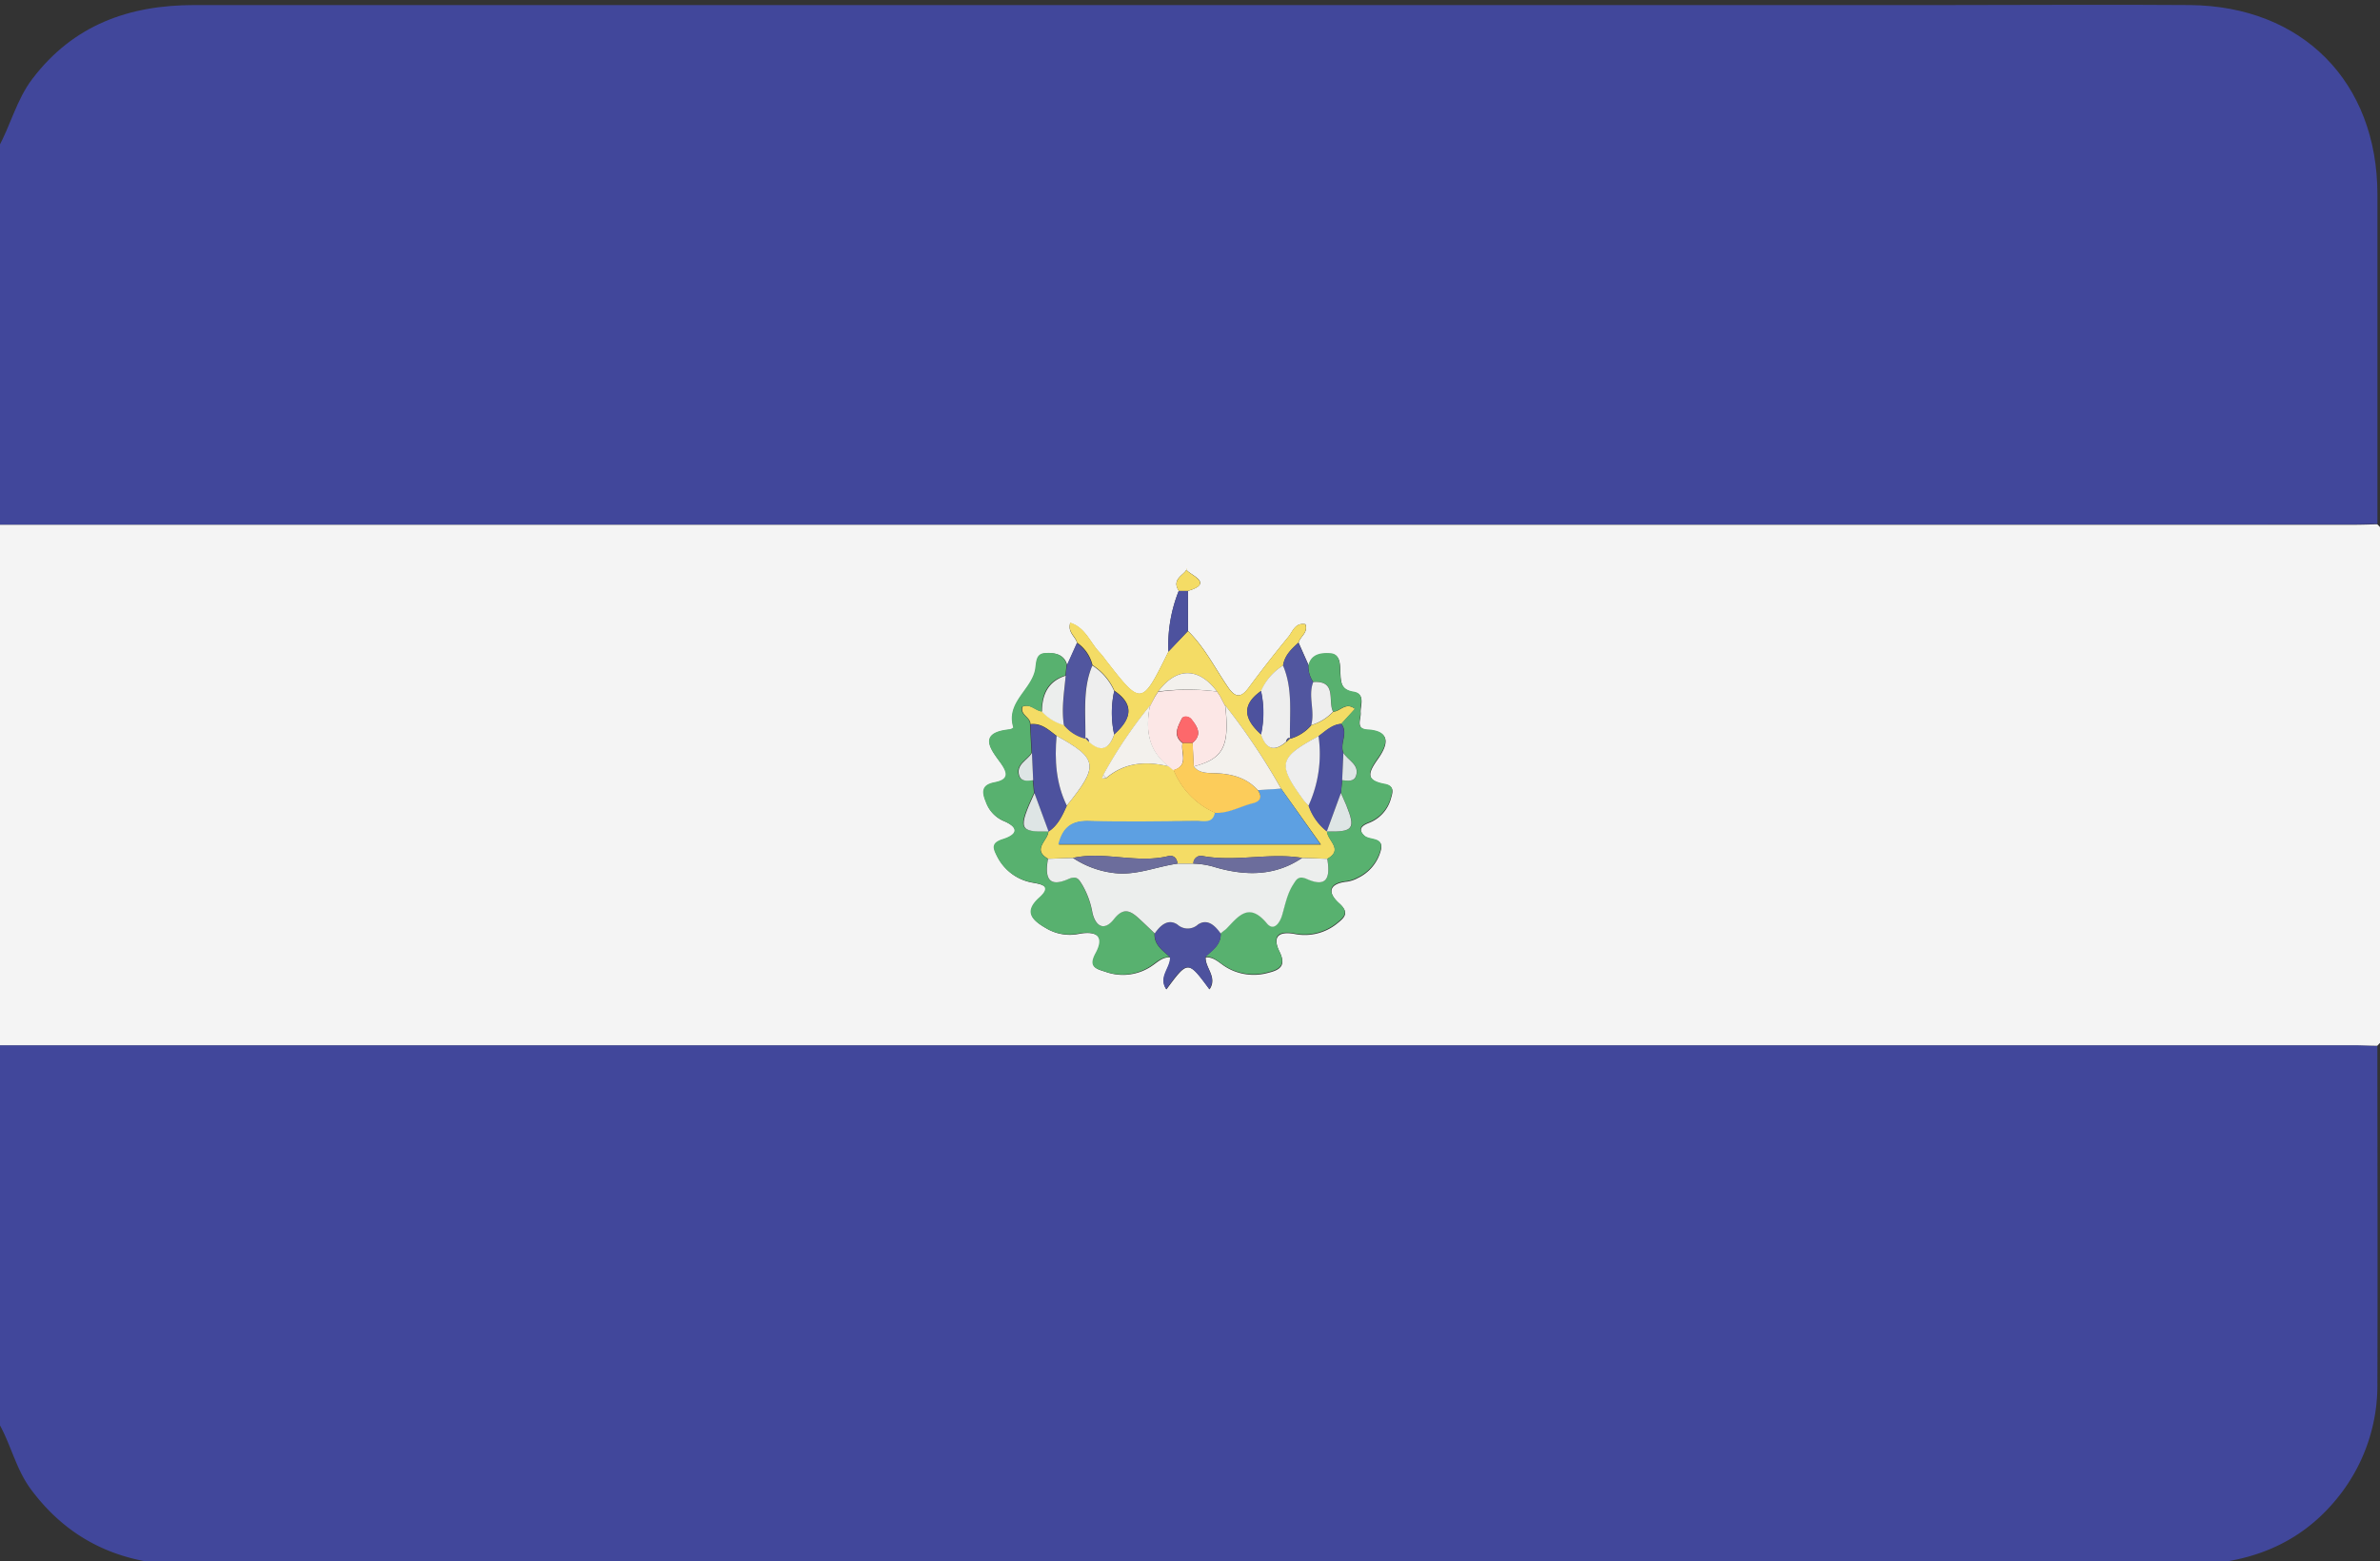 <svg id="Capa_1" data-name="Capa 1" xmlns="http://www.w3.org/2000/svg" viewBox="0 0 408.7 268.16"><rect x="0" y="0" width="408.7" height="268.16" fill="#333333" stroke="none"/><defs><style>.cls-1{fill:#41479b;}.cls-2{fill:#f4f4f4;}.cls-3{fill:#f4dc65;}.cls-4{fill:#58b16f;}.cls-5{fill:#4d529e;}.cls-6{fill:#51569f;}.cls-7{fill:#eceeed;}.cls-8{fill:#5da0e2;}.cls-9{fill:#fce7e6;}.cls-10{fill:#fccc5a;}.cls-11{fill:#f3f1ed;}.cls-12{fill:#eee;}.cls-13{fill:#6c6d9c;}.cls-14{fill:#dee5e5;}.cls-15{fill:#fd686b;}</style></defs><title>pais</title><path class="cls-1" d="M-.37,90.13V25.48C1.81,21.6,2.8,17.17,5.56,13.54,12.6,4.28,22.14.86,33.41.87q150.39,0,300.77,0c14,0,27.93-.11,41.89,0,19.31.19,32.15,13.2,32.19,32.48,0,18.88,0,37.76,0,56.64-1.33,0-2.66.08-4,.08Z"/><path class="cls-1" d="M-.37,244.17V179.52H404.25c1.33,0,2.65.06,4,.09,0,19.28.07,38.56,0,57.84a30.67,30.67,0,0,1-6.21,19c-6.94,9.15-16.48,12.37-27.57,12.36q-156.17,0-312.34,0c-10,0-20,0-29.92,0-11-.05-20.15-3.93-26.89-13C2.67,252.25,1.84,247.88-.37,244.17Z"/><path class="cls-2" d="M408.23,179.61c-1.33,0-2.65-.09-4-.09H-.37V90.13H404.24c1.33,0,2.66-.05,4-.08l.84.88v87.8ZM204,101.49c5.21-1.54-1-3.11-.23-3.93.16,1-2.82,1.68-1.34,3.91a25.14,25.14,0,0,0-1.78,10.47c-4.63,9.37-4.63,9.37-10.8,1.43a15.09,15.09,0,0,0-1-1.25c-1.64-1.67-2.42-4.27-5.07-5.12-.48,1.69.93,2.34,1.18,3.45l-1.7,3.78c-.54-2-2.34-2.12-3.8-2-1.7.13-1.37,1.93-1.69,3.14-.87,3.34-5,5.46-3.67,9.64a1.43,1.43,0,0,1-.64.31c-5.9.57-3,3.73-1.48,5.88s.94,2.81-1.1,3.21c-2.29.45-2.22,1.7-1.49,3.43a5.46,5.46,0,0,0,2.88,3.13c2.84,1.16,2.54,2.4,0,3.21-2,.64-1.64,1.61-1,2.9a8.31,8.31,0,0,0,6.15,4.54c1.16.23,3.49.48,1.15,2.57-2.93,2.62-1,4.07,1.36,5.4a7.89,7.89,0,0,0,5.4.8c3-.54,4.5.44,2.89,3.38-1.24,2.29-.07,2.62,1.59,3.13a8.79,8.79,0,0,0,8-1c1-.67,1.84-1.55,3.16-1.47.11,1.82-2.07,3.4-.66,5.5,3.7-5,3.7-5,7.4,0,1.41-2.1-.77-3.68-.66-5.5,1.32-.08,2.19.81,3.17,1.47a9.17,9.17,0,0,0,7.59,1.18c2.26-.53,3-1.42,1.91-3.62-1.32-2.72,0-3.49,2.53-3.06a8.82,8.82,0,0,0,7.46-1.86c1.26-1,2-1.82.28-3.34-2.09-1.88-1.8-3.44,1.34-3.77a5.54,5.54,0,0,0,1.87-.64,7.28,7.28,0,0,0,3.93-4.78c.55-2.23-1.89-1.56-2.81-2.42-1.32-1.24-.21-1.86.67-2.22a6.22,6.22,0,0,0,3.87-4.24c.29-1,.66-2.09-1-2.4-3.54-.65-2.83-2.11-1.17-4.46,1.24-1.78,2.67-4.6-1.75-4.88-2.26-.15-1.18-1.87-1.28-3s.89-3.16-1.19-3.5c-2.25-.37-2.2-1.76-2.3-3.44-.06-1.22.06-3-1.63-3.15-1.44-.11-3.26,0-3.8,2L223,110.38c.26-1.08,1.71-1.73,1.17-3.17-1.77-.31-2.18,1.26-2.92,2.17q-3.53,4.29-6.82,8.74c-1.33,1.79-2.29,1.73-3.55-.1-2.23-3.25-4-6.84-6.86-9.64Z"/><path class="cls-3" d="M204,108.38c2.86,2.8,4.63,6.39,6.86,9.64,1.26,1.83,2.22,1.89,3.55.1q3.3-4.45,6.82-8.74c.74-.91,1.15-2.48,2.92-2.17.54,1.44-.91,2.09-1.17,3.17-1.21,1.09-2.37,2.2-2.64,3.92a9.8,9.8,0,0,0-3.76,4.37c-3.6,2.5-2.78,5,0,7.48.84,2.45,2.21,3.09,4.31,1.27l.68-.63,0,.09a7.47,7.47,0,0,0,3.64-2.34,8.38,8.38,0,0,0,3.75-2.31c1.2,0,2.12-1.74,3.73-.47l-2.34,2.56c-1.59.15-2.68,1.24-3.88,2.11-6.89,3.71-7.13,4.78-2.52,11.08a9.26,9.26,0,0,0,.81.85,9.45,9.45,0,0,0,3.15,4.44c0,1.56,2.88,3.08.07,4.69l-4.33-.14c-5.69-.93-11.42.72-17.1-.32a1.28,1.28,0,0,0-1.59,1.3H202.2c-.09-1-.73-1.5-1.59-1.29-5.43,1.32-10.93-.87-16.35.31l-4.29.14c-2.81-1.6,0-3.12.07-4.68,1.63-1.07,2.39-2.75,3.15-4.44,5.55-6.88,5.38-8-1.76-12-1.35-1-2.58-2.23-4.48-2,.05-1.2-1.82-1.57-1.35-3,1.38-.59,2.23.72,3.37.82a8.36,8.36,0,0,0,3.76,2.31,7,7,0,0,0,3.65,2.31l0-.1.67.67c2.14,1.89,3.47,1.11,4.32-1.3,2.78-2.48,3.62-5,0-7.45a10,10,0,0,0-3.76-4.4,6.57,6.57,0,0,0-2.64-3.85c-.25-1.11-1.66-1.76-1.18-3.45,2.65.85,3.43,3.45,5.07,5.12a15.09,15.09,0,0,1,1,1.25c6.17,7.94,6.17,7.94,10.8-1.43Zm-6.47,12.88,0-.11a78.38,78.38,0,0,0-8.05,11.95l-.21.62.71-.08c3.22-2.74,6.91-2.94,10.81-2l.77.61a13.48,13.48,0,0,0,7.17,7.35c-.33,2-1.88,1.46-3.1,1.46-6.23,0-12.46.15-18.68,0-2.91-.09-4.38,1.1-5.11,4h45L220,135.46a111.76,111.76,0,0,0-9.61-14.31v.11l-.85-1.65-.54-.83c-3.16-4.22-7-4.22-10.12,0l-.53.83Z"/><path class="cls-4" d="M227.93,147.49c2.81-1.61,0-3.13-.07-4.69h0c4.54.12,5-.46,3.36-4.46-.3-.73-.63-1.43-.94-2.14.07-.73.14-1.46.22-2.2.92.1,2.05.33,2.39-.78.6-1.94-1.42-2.62-2.18-3.92-.71-1.61.92-3.41-.39-5l2.34-2.56c-1.61-1.27-2.53.46-3.73.47-.93-1.83.72-5.38-3.4-5.08a4.73,4.73,0,0,1-.84-2.94c.54-2,2.36-2.1,3.8-2,1.69.14,1.57,1.93,1.63,3.15.1,1.68.05,3.07,2.3,3.44,2.08.34,1.08,2.22,1.19,3.5s-1,2.88,1.28,3c4.42.28,3,3.1,1.75,4.88-1.66,2.35-2.37,3.81,1.17,4.46,1.67.31,1.3,1.41,1,2.4a6.22,6.22,0,0,1-3.87,4.24c-.88.36-2,1-.67,2.22.92.86,3.36.19,2.81,2.42a7.28,7.28,0,0,1-3.93,4.78,5.54,5.54,0,0,1-1.87.64c-3.14.33-3.43,1.89-1.34,3.77,1.69,1.52,1,2.31-.28,3.34a8.82,8.82,0,0,1-7.46,1.86c-2.54-.43-3.85.34-2.53,3.06,1.08,2.2.35,3.09-1.91,3.62a9.17,9.17,0,0,1-7.59-1.18c-1-.66-1.85-1.55-3.17-1.47,1.2-1.14,2.73-2.07,2.62-4.06.29-.25.61-.49.89-.76,2.09-2.07,3.9-4.79,7-1,1.25,1.51,2.31-.22,2.65-1.42.52-1.77.8-3.6,1.85-5.18.56-.84.87-1.66,2.4-1C228.16,152.62,228.41,150.31,227.93,147.49Z"/><path class="cls-4" d="M180,142.81c0,1.56-2.88,3.08-.07,4.68-.47,2.82-.22,5.13,3.5,3.48,1.52-.67,1.84.15,2.39,1a14.56,14.56,0,0,1,1.74,4.8c.56,2.4,2.06,3.16,3.68,1.1,1.73-2.21,3-1.34,4.44,0,.87.8,1.72,1.63,2.58,2.44-.12,2,1.41,2.92,2.61,4.06-1.32-.08-2.18.8-3.16,1.47a8.79,8.79,0,0,1-8,1c-1.66-.51-2.83-.84-1.59-3.13,1.61-2.94.09-3.92-2.89-3.38a7.89,7.89,0,0,1-5.4-.8c-2.38-1.33-4.29-2.78-1.36-5.4,2.34-2.09,0-2.34-1.15-2.57a8.31,8.31,0,0,1-6.15-4.54c-.66-1.29-1.05-2.26,1-2.9,2.57-.81,2.87-2,0-3.21a5.46,5.46,0,0,1-2.88-3.13c-.73-1.73-.8-3,1.49-3.43,2-.4,2.52-1.19,1.1-3.21s-4.42-5.31,1.48-5.88a1.43,1.43,0,0,0,.64-.31c-1.29-4.18,2.8-6.3,3.67-9.64.32-1.21,0-3,1.69-3.14,1.46-.11,3.26,0,3.8,2l-.21,1.83c-3.08.94-4.1,3.22-4.06,6.2-1.14-.1-2-1.41-3.37-.82-.47,1.41,1.4,1.78,1.35,3,.09,1.63.17,3.26.26,4.88-.76,1.3-2.78,2-2.18,3.92.34,1.11,1.47.88,2.39.79l.22,2.21c-2.85,6.21-2.67,6.71,2.42,6.58Z"/><path class="cls-5" d="M200.91,164.38c-1.2-1.14-2.73-2.07-2.61-4.06,1-1.39,2.28-2.59,3.89-1.53a2.62,2.62,0,0,0,3.53,0c1.6-1,2.93.12,3.89,1.53.11,2-1.42,2.92-2.62,4.06-.11,1.82,2.07,3.4.66,5.5-3.7-5-3.7-5-7.4,0C198.84,167.78,201,166.2,200.91,164.38Z"/><path class="cls-6" d="M224.67,114.21a4.73,4.73,0,0,0,.84,2.94c-.93,2.43.34,4.95-.35,7.39a7.47,7.47,0,0,1-3.64,2.34c-.1-4.23.54-8.52-1.2-12.58.27-1.72,1.43-2.83,2.64-3.92Z"/><path class="cls-6" d="M183,116.06l.21-1.83,1.7-3.78a6.57,6.57,0,0,1,2.64,3.85c-1.72,4.07-1.11,8.36-1.2,12.58a6.9,6.9,0,0,1-3.65-2.32C182.28,121.71,182.78,118.89,183,116.06Z"/><path class="cls-5" d="M204,108.38l-3.36,3.56a25.14,25.14,0,0,1,1.78-10.47l1.57,0Z"/><path class="cls-3" d="M204,101.49l-1.57,0c-1.48-2.23,1.5-2.94,1.34-3.91C203,98.38,209.18,100,204,101.49Z"/><path class="cls-7" d="M209.61,160.32c-1-1.41-2.29-2.58-3.89-1.53a2.62,2.62,0,0,1-3.53,0c-1.61-1.06-2.93.14-3.89,1.53-.86-.81-1.71-1.64-2.58-2.44-1.46-1.35-2.71-2.22-4.44,0-1.62,2.06-3.12,1.3-3.68-1.1a14.56,14.56,0,0,0-1.74-4.8c-.55-.85-.87-1.67-2.39-1-3.72,1.65-4-.66-3.5-3.48l4.29-.14a16.11,16.11,0,0,0,7,2.58c3.79.49,7.28-1.09,10.93-1.6h2.71a13.51,13.51,0,0,1,3.86.64c5.13,1.47,10.17,1.53,14.83-1.62l4.33.14c.48,2.82.23,5.13-3.49,3.48-1.53-.67-1.84.15-2.4,1-1,1.58-1.33,3.41-1.85,5.18-.34,1.2-1.4,2.93-2.65,1.42-3.14-3.79-4.95-1.07-7,1C210.22,159.83,209.9,160.07,209.61,160.32Z"/><path class="cls-8" d="M220,135.46l6.74,9.53h-45c.73-2.86,2.2-4.05,5.11-4,6.22.18,12.45.07,18.68,0,1.22,0,2.77.5,3.1-1.46,2.31.12,4.3-1.09,6.45-1.63,1.28-.31,1.76-1,.9-2.26Z"/><path class="cls-9" d="M209,118.78l.54.83.85,1.65v-.11c.79,7-.31,9.17-5.41,10.49l-.19-4.06c1.7-1.42.8-2.79-.18-4-.42-.54-1.41-.71-1.7-.09-.63,1.33-1.56,2.84.16,4.15-.38,1.6,1.18,3.85-1.57,4.66l-.77-.61c-3.61-2.72-4.07-6.41-3.26-10.49v.11l.86-1.65.53-.83A38.1,38.1,0,0,1,209,118.78Z"/><path class="cls-10" d="M201.52,132.25c2.75-.81,1.19-3.06,1.57-4.66h1.72c.06,1.35.13,2.71.19,4.06,1.07,1.3,2.64,1.09,4,1.17,2.72.15,5.14.82,7,2.9.86,1.22.38,1.95-.9,2.26-2.15.54-4.14,1.75-6.45,1.63A13.48,13.48,0,0,1,201.52,132.25Z"/><path class="cls-11" d="M216,135.71c-1.88-2.08-4.3-2.75-7-2.9-1.38-.08-3,.13-4-1.17,5.1-1.32,6.2-3.44,5.41-10.49A111.76,111.76,0,0,1,220,135.46Z"/><path class="cls-5" d="M230.48,134c-.08.74-.15,1.47-.22,2.2l-2.42,6.6h0a9.45,9.45,0,0,1-3.15-4.44,21.37,21.37,0,0,0,1.71-11.93c1.2-.87,2.29-2,3.88-2.11,1.31,1.57-.32,3.37.39,5Z"/><path class="cls-5" d="M177.64,136.22c-.07-.74-.14-1.48-.22-2.21l-.21-4.71c-.09-1.62-.17-3.25-.26-4.88,1.9-.23,3.13,1,4.49,2-.36,4.12-.11,8.15,1.75,12-.76,1.69-1.52,3.37-3.15,4.44h0C179.25,140.61,178.45,138.41,177.64,136.22Z"/><path class="cls-12" d="M186.38,126.88c.09-4.22-.52-8.51,1.2-12.58a10,10,0,0,1,3.76,4.4,17.33,17.33,0,0,0,0,7.45c-.85,2.41-2.18,3.19-4.32,1.3-.09-.36-.13-.76-.67-.67Z"/><path class="cls-12" d="M220.32,114.3c1.74,4.06,1.1,8.35,1.2,12.58l0-.09c-.53-.11-.57.29-.68.63-2.1,1.82-3.47,1.18-4.31-1.27a17.47,17.47,0,0,0,0-7.48A9.8,9.8,0,0,1,220.32,114.3Z"/><path class="cls-11" d="M197.49,121.15c-.81,4.08-.35,7.77,3.26,10.49-3.9-.94-7.59-.74-10.81,2a6.39,6.39,0,0,0-.5-.54A78.38,78.38,0,0,1,197.49,121.15Z"/><path class="cls-12" d="M226.42,126.43a21.37,21.37,0,0,1-1.71,11.93,9.26,9.26,0,0,1-.81-.85C219.29,131.21,219.53,130.14,226.42,126.43Z"/><path class="cls-12" d="M183.19,138.37c-1.86-3.8-2.11-7.83-1.75-12C188.57,130.33,188.74,131.49,183.19,138.37Z"/><path class="cls-13" d="M202.2,148.33c-3.65.51-7.14,2.09-10.93,1.6a16.11,16.11,0,0,1-7-2.58c5.42-1.18,10.92,1,16.35-.31C201.47,146.83,202.11,147.36,202.2,148.33Z"/><path class="cls-13" d="M223.6,147.35c-4.66,3.15-9.7,3.09-14.83,1.62a13.51,13.51,0,0,0-3.86-.64,1.28,1.28,0,0,1,1.59-1.3C212.18,148.07,217.91,146.42,223.6,147.35Z"/><path class="cls-11" d="M209,118.78a38.1,38.1,0,0,0-10.12,0C202,114.56,205.85,114.56,209,118.78Z"/><path class="cls-7" d="M183,116.06c-.25,2.83-.75,5.65-.3,8.5a8.25,8.25,0,0,1-3.76-2.3C178.93,119.28,180,117,183,116.06Z"/><path class="cls-12" d="M225.16,124.54c.69-2.44-.58-5,.35-7.39,4.12-.3,2.47,3.25,3.4,5.08A8.38,8.38,0,0,1,225.16,124.54Z"/><path class="cls-5" d="M216.56,118.67a17.47,17.47,0,0,1,0,7.48C213.78,123.66,213,121.17,216.56,118.67Z"/><path class="cls-5" d="M191.33,126.15a17.33,17.33,0,0,1,0-7.45C195,121.19,194.11,123.67,191.33,126.15Z"/><path class="cls-11" d="M198.36,119.61l-.86,1.65Z"/><path class="cls-11" d="M210.4,121.26l-.85-1.65Z"/><path class="cls-6" d="M186.34,126.78c.54-.09.58.31.67.67C186.79,127.23,186.56,127,186.34,126.78Z"/><path class="cls-6" d="M220.89,127.42c.11-.34.15-.74.68-.63Z"/><path class="cls-11" d="M189.94,133.64l-.71.08.21-.62A6.39,6.39,0,0,1,189.94,133.64Z"/><path class="cls-14" d="M227.84,142.8l2.42-6.6c.31.71.64,1.41.94,2.14C232.82,142.34,232.38,142.92,227.84,142.8Z"/><path class="cls-14" d="M230.48,134l.21-4.69c.76,1.29,2.78,2,2.18,3.91C232.53,134.33,231.4,134.1,230.48,134Z"/><path class="cls-14" d="M177.64,136.22c.81,2.19,1.61,4.39,2.42,6.58C175,142.93,174.79,142.43,177.64,136.22Z"/><path class="cls-14" d="M177.21,129.3l.21,4.71c-.92.09-2,.32-2.39-.79C174.43,131.28,176.45,130.6,177.21,129.3Z"/><path class="cls-15" d="M204.81,127.58h-1.72c-1.72-1.31-.79-2.82-.16-4.15.29-.62,1.28-.45,1.7.09C205.61,124.79,206.51,126.16,204.81,127.58Z"/></svg>